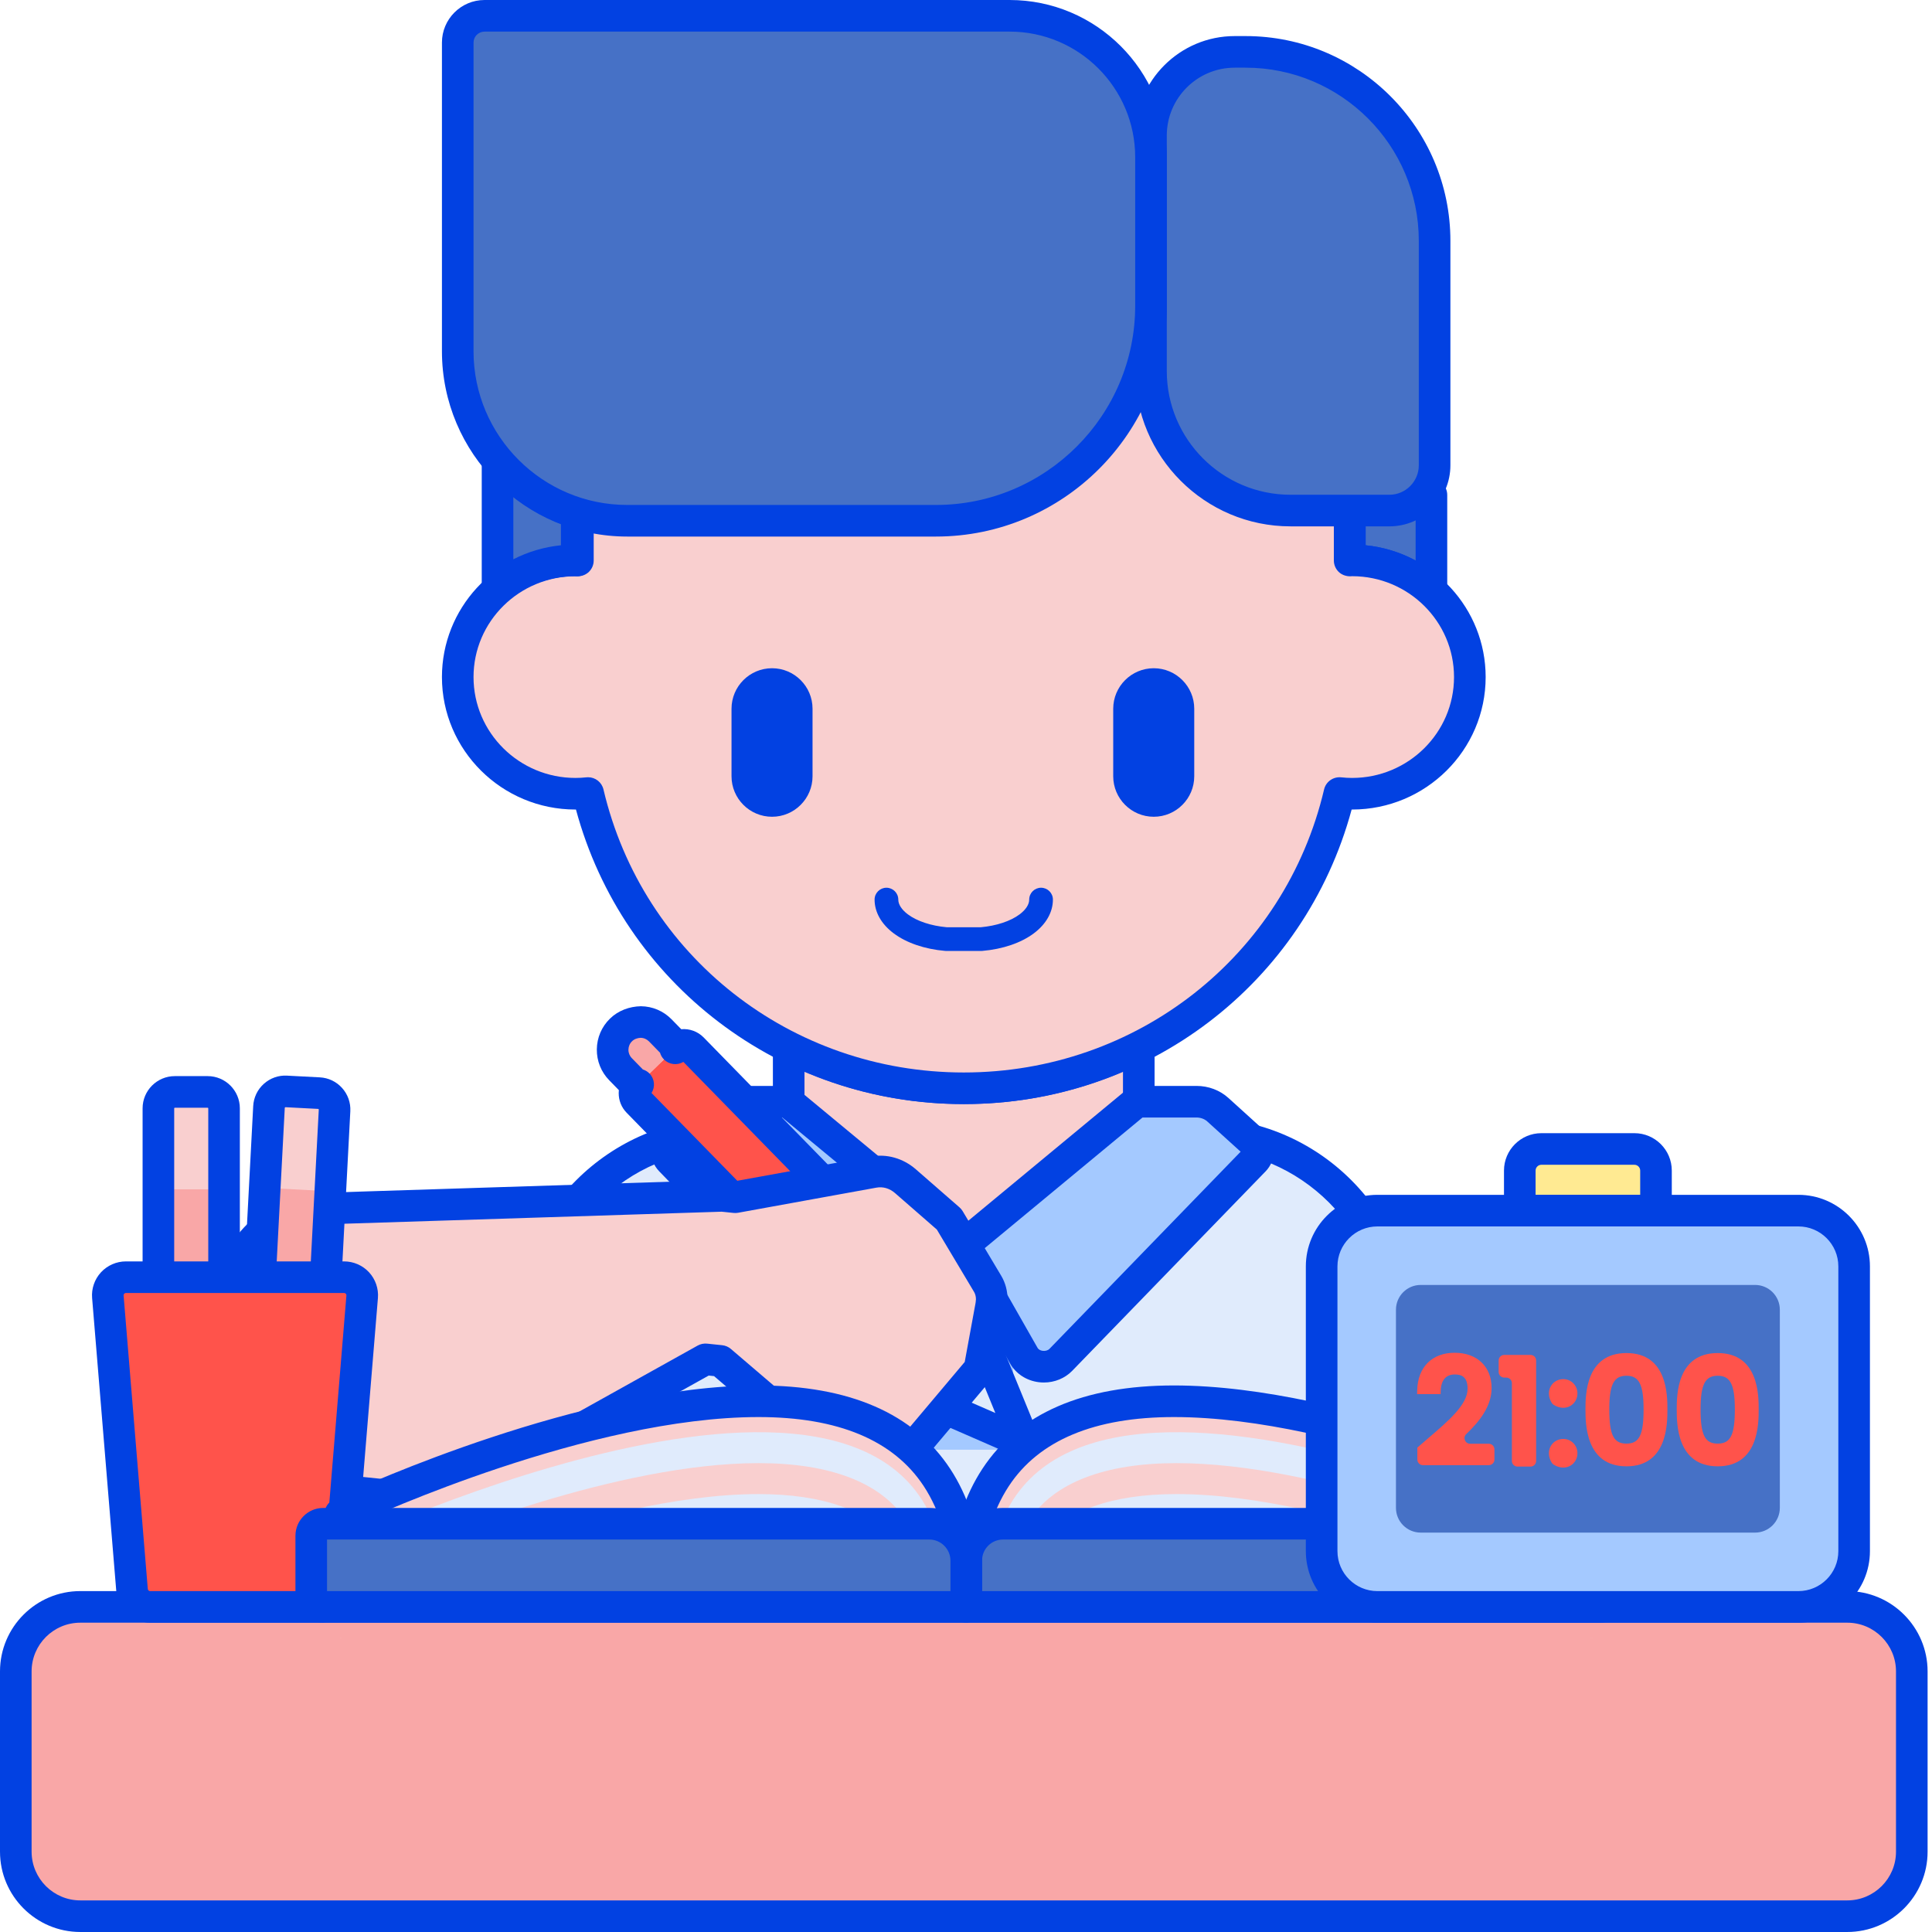 <?xml version="1.0" encoding="UTF-8"?> <svg xmlns="http://www.w3.org/2000/svg" width="193" height="193" viewBox="0 0 193 193" fill="none"> <path d="M119.974 113.238H113.727C113.713 113.237 113.7 113.235 113.687 113.235L113.684 113.238H72.585C61.728 113.238 52.925 122.04 52.925 132.897V150.746H53.733V191.421H138.87V150.746H139.635V132.897C139.635 122.041 130.832 113.238 119.974 113.238Z" fill="#E0EBFC"></path> <path d="M96.285 124.905H96L91.253 133.243V143.163C91.253 144.08 91.996 144.823 92.913 144.823H99.552C100.469 144.823 101.212 144.08 101.212 143.163V133.555L96.285 124.905Z" fill="#A4C9FF"></path> <path d="M96.28 108.716C89.981 108.716 84.035 107.216 78.787 104.561V112.505C78.787 112.781 78.827 113.052 78.884 113.32C78.886 113.32 78.887 113.32 78.889 113.319C78.946 113.587 79.032 113.846 79.14 114.094C79.156 114.128 79.168 114.16 79.185 114.193C79.233 114.294 79.285 114.393 79.342 114.49C79.397 114.586 79.459 114.677 79.524 114.766C79.558 114.815 79.589 114.866 79.626 114.912L82.11 118.072C84.584 121.218 88.015 123.496 91.9 124.406C92.421 124.527 92.962 124.632 93.521 124.716C99.828 125.662 106.136 122.975 110.058 117.918L113.679 113.245C113.728 112.995 113.762 112.741 113.762 112.482V104.565C108.516 107.218 102.575 108.716 96.28 108.716Z" fill="#F9CFCF"></path> <path d="M138.87 192.999H53.732C52.86 192.999 52.154 192.292 52.154 191.421V152.124C51.673 151.852 51.348 151.338 51.348 150.746V132.897C51.348 121.187 60.875 111.66 72.585 111.66H77.209V104.56C77.209 104.011 77.492 103.503 77.961 103.214C78.427 102.929 79.009 102.903 79.499 103.151C84.726 105.796 90.371 107.137 96.28 107.137C102.184 107.137 107.827 105.798 113.05 103.157C113.539 102.909 114.122 102.934 114.589 103.221C115.056 103.507 115.339 104.017 115.339 104.565V111.66H119.974C131.684 111.66 141.211 121.187 141.211 132.897V150.746C141.211 151.321 140.904 151.823 140.447 152.099V191.421C140.448 192.293 139.741 192.999 138.87 192.999ZM55.31 189.843H137.291V150.746C137.291 150.171 137.598 149.67 138.056 149.394V132.897C138.056 122.927 129.944 114.816 119.974 114.816H113.727C113.713 114.816 113.699 114.816 113.684 114.816C113.212 114.816 112.764 114.605 112.463 114.241C112.164 113.876 112.041 113.397 112.132 112.934C112.167 112.754 112.182 112.606 112.182 112.481V107.045C107.168 109.201 101.829 110.292 96.28 110.292C90.725 110.292 85.383 109.2 80.365 107.04V112.503C80.365 112.626 80.395 112.788 80.422 112.931C80.513 113.394 80.395 113.875 80.094 114.24C79.794 114.604 79.347 114.815 78.874 114.815H72.585C62.615 114.815 54.503 122.927 54.503 132.897V149.368C54.984 149.639 55.309 150.154 55.309 150.746V189.843H55.31Z" fill="#0241E2"></path> <path d="M78.722 110.057H72.764C71.963 110.057 71.195 110.345 70.631 110.855L67.055 114.095C66.505 114.593 66.475 115.385 66.989 115.914L86.305 135.836C87.35 136.913 89.281 136.704 90.004 135.432L96.21 124.538L78.722 110.057Z" fill="#A4C9FF"></path> <path d="M113.564 110.057H119.523C120.323 110.057 121.09 110.345 121.654 110.855L125.23 114.095C125.781 114.593 125.81 115.385 125.297 115.914L105.98 135.836C104.935 136.913 103.004 136.704 102.281 135.432L96.075 124.538L113.564 110.057Z" fill="#A4C9FF"></path> <path d="M88.001 138.109C86.931 138.109 85.9 137.689 85.171 136.936L65.855 117.013C65.308 116.449 65.019 115.716 65.046 114.947C65.07 114.174 65.408 113.458 65.995 112.926L69.57 109.686C70.431 108.909 71.564 108.48 72.763 108.48H78.721C79.089 108.48 79.445 108.608 79.727 108.844L97.214 123.324C97.804 123.812 97.959 124.654 97.579 125.32L91.377 136.214C90.791 137.242 89.748 137.922 88.516 138.078C88.343 138.098 88.172 138.109 88.001 138.109ZM68.349 115.051L87.437 134.738C87.597 134.903 87.858 134.981 88.12 134.944C88.354 134.915 88.545 134.806 88.632 134.651L94.181 124.908L78.15 111.636H72.762C72.352 111.636 71.962 111.779 71.689 112.026L68.349 115.051Z" fill="#0241E2"></path> <path d="M104.283 138.108C104.112 138.108 103.941 138.098 103.768 138.076C102.537 137.92 101.495 137.241 100.909 136.214L94.705 125.32C94.326 124.652 94.48 123.812 95.07 123.323L112.559 108.842C112.841 108.606 113.197 108.479 113.564 108.479H119.524C120.723 108.479 121.856 108.907 122.715 109.684L126.291 112.925C126.878 113.457 127.215 114.174 127.24 114.946C127.265 115.715 126.977 116.447 126.431 117.012L107.114 136.935C106.384 137.688 105.354 138.108 104.283 138.108ZM98.104 124.908L103.652 134.651C103.74 134.805 103.931 134.915 104.164 134.944C104.437 134.978 104.688 134.901 104.847 134.737L123.935 115.051L120.595 112.024C120.322 111.777 119.931 111.635 119.524 111.635H114.134L98.104 124.908Z" fill="#0241E2"></path> <path d="M142.278 49.503H134.74C134.814 50.454 134.853 51.414 134.853 52.384V55.994C134.934 55.992 135.015 55.981 135.096 55.981C138.142 55.981 140.909 57.139 142.997 59.021V49.441C142.762 49.478 142.523 49.503 142.278 49.503Z" fill="#4671C6"></path> <path d="M142.996 60.599C142.613 60.599 142.236 60.459 141.94 60.193C140.055 58.495 137.624 57.56 135.096 57.56C135.013 57.566 134.948 57.571 134.882 57.572C134.477 57.568 134.048 57.418 133.747 57.12C133.444 56.825 133.274 56.418 133.274 55.994V52.385C133.274 51.474 133.237 50.547 133.165 49.626C133.131 49.187 133.282 48.755 133.581 48.432C133.879 48.11 134.299 47.925 134.739 47.925H142.277C142.415 47.925 142.567 47.911 142.744 47.883C143.205 47.811 143.668 47.939 144.019 48.239C144.371 48.54 144.574 48.979 144.574 49.44V59.02C144.574 59.644 144.207 60.209 143.637 60.462C143.432 60.555 143.215 60.599 142.996 60.599ZM136.431 54.469C138.184 54.645 139.876 55.164 141.417 55.992V51.081H136.408C136.423 51.518 136.431 51.952 136.431 52.384V54.469Z" fill="#0241E2"></path> <path d="M135.072 55.981C134.99 55.981 134.91 55.992 134.828 55.994V52.384C134.828 31.286 117.569 14.183 96.278 14.183C74.989 14.183 57.729 31.286 57.729 52.384V55.994C57.647 55.992 57.567 55.981 57.485 55.981C50.99 55.981 45.725 61.201 45.725 67.636C45.725 74.073 50.99 79.292 57.485 79.292C57.912 79.292 58.333 79.266 58.748 79.222C62.726 96.122 78.013 108.715 96.278 108.715C114.544 108.715 129.831 96.122 133.808 79.222C134.224 79.266 134.643 79.292 135.07 79.292C141.566 79.292 146.831 74.073 146.831 67.636C146.832 61.201 141.567 55.981 135.072 55.981Z" fill="#F9CFCF"></path> <path d="M77.124 81.591C74.892 81.591 73.076 79.777 73.076 77.545V70.802C73.076 68.57 74.892 66.754 77.124 66.754C79.354 66.754 81.17 68.57 81.17 70.802V77.545C81.17 79.777 79.354 81.591 77.124 81.591Z" fill="#0241E2"></path> <path d="M115.255 81.591C113.023 81.591 111.207 79.777 111.207 77.545V70.802C111.207 68.57 113.023 66.754 115.255 66.754C117.485 66.754 119.301 68.57 119.301 70.802V77.545C119.301 79.777 117.485 81.591 115.255 81.591Z" fill="#0241E2"></path> <path d="M96.28 110.295C77.981 110.295 62.236 98.263 57.536 80.87C57.52 80.87 57.503 80.87 57.486 80.87C50.131 80.87 44.148 74.934 44.148 67.636C44.148 60.786 49.422 55.136 56.152 54.47V52.384C56.152 30.449 74.153 12.604 96.28 12.604C118.406 12.604 136.408 30.449 136.408 52.384V54.47C143.139 55.136 148.412 60.786 148.412 67.636C148.412 74.933 142.428 80.87 135.073 80.87C135.056 80.87 135.039 80.87 135.024 80.87C130.322 98.262 114.577 110.295 96.28 110.295ZM58.749 77.644C59.473 77.644 60.114 78.142 60.284 78.86C64.204 95.509 79.004 107.137 96.278 107.137C113.552 107.137 128.354 95.509 132.272 78.86C132.454 78.087 133.182 77.575 133.975 77.652C134.359 77.694 134.718 77.713 135.07 77.713C140.685 77.713 145.252 73.193 145.252 67.636C145.252 62.084 140.691 57.565 135.081 57.56C134.98 57.566 134.919 57.569 134.857 57.571C134.444 57.568 134.023 57.418 133.721 57.121C133.419 56.823 133.248 56.416 133.248 55.992V52.384C133.248 32.189 116.663 15.761 96.278 15.761C75.892 15.761 59.308 32.191 59.308 52.386V55.994C59.308 56.418 59.137 56.825 58.835 57.121C58.533 57.418 58.125 57.569 57.699 57.572C57.638 57.571 57.576 57.566 57.513 57.563C57.511 57.563 57.51 57.563 57.51 57.563C51.87 57.563 47.304 62.083 47.304 67.636C47.304 73.193 51.871 77.713 57.486 77.713C57.838 77.713 58.197 77.694 58.581 77.653C58.638 77.647 58.695 77.644 58.749 77.644Z" fill="#0241E2"></path> <path d="M49.703 44.887V58.81C51.764 57.051 54.438 55.981 57.37 55.981C57.453 55.981 57.532 55.992 57.615 55.994V52.384C57.615 51.299 57.667 50.224 57.76 49.163C54.693 48.458 51.93 46.957 49.703 44.887Z" fill="#4671C6"></path> <path d="M49.702 60.388C49.477 60.388 49.254 60.34 49.041 60.243C48.482 59.986 48.124 59.426 48.124 58.81V44.886C48.124 44.258 48.497 43.689 49.072 43.439C49.645 43.189 50.316 43.3 50.777 43.729C52.842 45.651 55.379 46.998 58.111 47.624C58.878 47.8 59.399 48.515 59.33 49.299C59.236 50.38 59.191 51.388 59.191 52.385V55.994C59.191 56.417 59.02 56.824 58.716 57.12C58.414 57.418 58.026 57.569 57.582 57.572C57.517 57.57 57.452 57.566 57.388 57.561C57.385 57.561 57.382 57.561 57.378 57.561C54.931 57.561 52.575 58.432 50.726 60.012C50.436 60.259 50.071 60.388 49.702 60.388ZM51.281 48.108V55.87C52.761 55.114 54.373 54.637 56.034 54.471V52.385C56.034 51.715 56.051 51.041 56.091 50.349C54.393 49.828 52.773 49.073 51.281 48.108Z" fill="#0241E2"></path> <path d="M138.792 51.003H128.913C121.219 51.003 114.979 44.764 114.979 37.069V13.543C114.979 8.925 118.723 5.183 123.341 5.183H124.436C134.86 5.183 143.311 13.634 143.311 24.058V46.482C143.31 48.979 141.288 51.003 138.792 51.003Z" fill="#4671C6"></path> <path d="M138.792 52.581H128.914C120.359 52.581 113.401 45.621 113.401 37.068V13.542C113.401 8.063 117.859 3.604 123.34 3.604H124.434C135.714 3.604 144.89 12.779 144.89 24.058V46.481C144.89 49.845 142.154 52.581 138.792 52.581ZM123.34 6.76C119.601 6.76 116.558 9.803 116.558 13.542V37.068C116.558 43.881 122.101 49.424 128.914 49.424H138.792C140.414 49.424 141.733 48.103 141.733 46.481V24.058C141.733 14.52 133.973 6.76 124.434 6.76H123.34Z" fill="#0241E2"></path> <path d="M93.5 52.021H62.658C53.307 52.021 45.727 44.439 45.727 35.087V4.255C45.727 2.777 46.924 1.578 48.404 1.578H100.857C108.656 1.578 114.98 7.901 114.98 15.702V30.541C114.98 42.403 105.364 52.021 93.5 52.021Z" fill="#4671C6"></path> <path d="M93.499 53.6H62.658C52.451 53.6 44.148 45.296 44.148 35.089V4.256C44.148 1.91 46.056 0 48.403 0H100.856C109.514 0 116.558 7.044 116.558 15.702V30.541C116.558 43.254 106.214 53.6 93.499 53.6ZM48.403 3.158C47.796 3.158 47.304 3.65 47.304 4.256V35.089C47.304 43.554 54.193 50.443 62.658 50.443H93.499C104.472 50.443 113.401 41.514 113.401 30.541V15.702C113.401 8.784 107.774 3.157 100.856 3.157H48.403V3.158Z" fill="#0241E2"></path> <path d="M98.034 94.997H94.516C94.482 94.997 94.449 94.995 94.415 94.992C92.379 94.818 90.553 94.195 89.273 93.235C88.043 92.315 87.368 91.117 87.368 89.865C87.368 89.213 87.898 88.682 88.552 88.682C89.206 88.682 89.736 89.213 89.736 89.865C89.736 90.354 90.075 90.877 90.693 91.341C91.599 92.02 93.01 92.487 94.568 92.628H97.982C99.54 92.487 100.951 92.02 101.857 91.341C102.474 90.878 102.814 90.354 102.814 89.865C102.814 89.213 103.344 88.682 103.998 88.682C104.652 88.682 105.182 89.213 105.182 89.865C105.182 91.117 104.507 92.315 103.278 93.235C101.997 94.195 100.171 94.818 98.135 94.992C98.102 94.995 98.068 94.997 98.034 94.997Z" fill="#0241E2"></path> <path d="M184.536 191.421H8.024C4.464 191.421 1.578 188.535 1.578 184.975V166.968C1.578 163.409 4.464 160.522 8.024 160.522H184.534C188.095 160.522 190.98 163.409 190.98 166.968V184.975C190.982 188.535 188.095 191.421 184.536 191.421Z" fill="#F9A7A7"></path> <path d="M184.536 192.999H8.024C3.599 192.999 0 189.4 0 184.975V166.969C0 162.545 3.599 158.944 8.024 158.944H184.536C188.96 158.944 192.56 162.545 192.56 166.969V184.975C192.56 189.4 188.96 192.999 184.536 192.999ZM8.024 162.101C5.339 162.101 3.157 164.285 3.157 166.969V184.975C3.157 187.659 5.339 189.843 8.024 189.843H184.536C187.22 189.843 189.404 187.659 189.404 184.975V166.969C189.404 164.285 187.22 162.101 184.536 162.101H8.024Z" fill="#0241E2"></path> <path d="M63.75 108.344L67.452 104.726C67.931 104.258 68.7 104.267 69.169 104.746L98.537 134.799L93.097 140.113L63.731 110.063C63.263 109.582 63.27 108.813 63.75 108.344Z" fill="#FF534B"></path> <path d="M98.537 134.799L101.891 142.996C102.093 143.488 101.704 143.868 101.215 143.656L93.099 140.113L98.537 134.799Z" fill="#E0EBFC"></path> <path d="M98.538 134.798L93.1 140.113L90.389 137.338L95.828 132.023L98.538 134.798Z" fill="#F9A7A7"></path> <path d="M101.891 142.996L100.895 140.561L98.804 142.603L101.216 143.656C101.703 143.868 102.093 143.488 101.891 142.996Z" fill="#4671C6"></path> <path d="M67.452 104.727L63.749 108.345C63.703 108.39 63.666 108.441 63.629 108.49L61.991 106.814C60.919 105.717 60.94 103.96 62.035 102.887C63.133 101.816 64.89 101.836 65.963 102.933L67.6 104.609C67.549 104.646 67.498 104.683 67.452 104.727Z" fill="#F9A7A7"></path> <path d="M101.484 145.292C101.183 145.292 100.875 145.229 100.582 145.101L92.466 141.561C92.28 141.479 92.11 141.362 91.969 141.215L62.602 111.163C62.081 110.631 61.798 109.927 61.806 109.18C61.807 109.085 61.813 108.993 61.822 108.901L60.861 107.916C60.048 107.085 59.608 105.986 59.621 104.822C59.635 103.66 60.099 102.572 60.933 101.758C61.764 100.946 62.881 100.542 64.025 100.519C65.189 100.532 66.277 100.996 67.091 101.829L68.054 102.815C68.86 102.741 69.688 103.022 70.297 103.641L99.666 133.695C99.808 133.841 99.919 134.013 99.998 134.201L103.352 142.398C103.689 143.219 103.517 144.132 102.914 144.72C102.529 145.095 102.017 145.292 101.484 145.292ZM100.431 143.594H100.438H100.431ZM94.011 138.789L99.432 141.155L97.192 135.68L68.265 106.08C67.653 106.45 66.847 106.363 66.325 105.832C66.134 105.637 66.004 105.406 65.935 105.163L64.833 104.034C64.609 103.806 64.31 103.677 63.991 103.674C63.672 103.692 63.368 103.791 63.14 104.016C62.911 104.239 62.783 104.538 62.778 104.859C62.775 105.178 62.895 105.48 63.12 105.708L64.221 106.837C64.464 106.912 64.692 107.048 64.884 107.244C65.402 107.777 65.468 108.585 65.086 109.187L94.011 138.789Z" fill="#0241E2"></path> <path d="M99.068 129.92C99.09 129.322 98.948 128.733 98.658 128.248L94.811 121.8L90.451 117.999C89.544 117.207 88.403 116.88 87.269 117.087L73.449 119.596L72.15 119.462L31.613 120.757C27.496 120.888 23.845 124.282 22.663 129.074L21.315 134.543C20.95 136.029 20.842 137.578 20.998 139.091L20.999 139.115C21.519 144.13 24.822 147.948 29.018 148.381L38.474 149.357C42.706 149.793 47.004 148.871 50.93 146.683L70.465 135.793V135.794L71.983 135.952L81.566 144.146L89.848 145.524C90.218 145.587 90.577 145.41 90.822 145.091L97.851 136.747L98.866 131.093L98.993 130.517C99.027 130.369 99.039 130.218 99.05 130.068L99.076 129.923L99.068 129.92Z" fill="#F9CFCF"></path> <path d="M40.526 151.041C39.788 151.041 39.05 151.002 38.313 150.925L28.857 149.951C23.904 149.439 20.027 145.051 19.431 139.277C19.252 137.551 19.372 135.84 19.784 134.164L21.131 128.696C22.474 123.247 26.765 119.333 31.565 119.178L72.1 117.883C72.167 117.878 72.241 117.883 72.312 117.892L73.39 118.003L86.989 115.534C88.586 115.241 90.228 115.708 91.49 116.81L95.849 120.61C95.974 120.719 96.082 120.848 96.167 120.99L100.014 127.438C100.432 128.135 100.65 128.948 100.65 129.798C100.66 129.927 100.655 130.06 100.63 130.192L100.618 130.271C100.601 130.464 100.578 130.658 100.535 130.85L100.407 131.432L99.405 137.025C99.354 137.296 99.236 137.551 99.058 137.763L92.028 146.107C91.469 146.839 90.516 147.237 89.588 147.08L81.308 145.7C81.024 145.654 80.759 145.53 80.54 145.344L71.332 137.469L70.797 137.414L51.698 148.06C48.173 150.027 44.35 151.041 40.526 151.041ZM72.094 121.044L31.665 122.334C28.274 122.444 25.203 125.371 24.197 129.452L22.85 134.921C22.524 136.241 22.43 137.591 22.569 138.932C23.013 143.225 25.731 146.455 29.182 146.811L38.636 147.787C42.539 148.189 46.527 147.332 50.161 145.305L69.697 134.416C69.98 134.258 70.307 134.194 70.629 134.224L72.146 134.382C72.463 134.414 72.766 134.544 73.009 134.752L82.259 142.66L89.756 143.909L96.373 136.053L97.452 130.177C97.469 130.101 97.471 130.021 97.478 129.939C97.481 129.898 97.486 129.856 97.494 129.815C97.497 129.534 97.43 129.267 97.306 129.059L93.586 122.826L89.415 119.19C88.871 118.715 88.207 118.521 87.555 118.641L73.734 121.151C73.587 121.178 73.438 121.181 73.29 121.168L72.094 121.044ZM89.585 144.112C89.579 144.119 89.573 144.126 89.568 144.132L89.585 144.112Z" fill="#0241E2"></path> <path d="M30.93 158.413L24.381 158.071L26.87 110.58C26.916 109.675 27.689 108.981 28.593 109.028L31.869 109.2C32.772 109.248 33.467 110.019 33.419 110.923L30.93 158.413Z" fill="#F9A7A7"></path> <path d="M31.87 109.199L28.594 109.028C27.69 108.981 26.917 109.675 26.871 110.58L26.447 118.66L32.997 119.003L33.42 110.923C33.468 110.019 32.773 109.246 31.87 109.199Z" fill="#F9CFCF"></path> <path d="M22.384 158.276H15.824V110.72C15.824 109.814 16.558 109.08 17.464 109.08H20.744C21.651 109.08 22.384 109.814 22.384 110.72V158.276Z" fill="#F9A7A7"></path> <path d="M20.744 109.08H17.464C16.558 109.08 15.824 109.814 15.824 110.72V118.811H22.384V110.72C22.384 109.814 21.649 109.08 20.744 109.08Z" fill="#F9CFCF"></path> <path d="M30.933 159.992C30.906 159.992 30.877 159.992 30.849 159.99L24.298 159.646C23.881 159.625 23.489 159.437 23.207 159.127C22.928 158.816 22.783 158.406 22.805 157.988L25.294 110.497C25.339 109.64 25.715 108.849 26.353 108.274C26.993 107.699 27.82 107.403 28.676 107.453L31.95 107.624C32.808 107.67 33.597 108.044 34.172 108.684C34.747 109.324 35.04 110.148 34.996 111.007L32.506 158.497C32.465 159.338 31.768 159.992 30.933 159.992ZM26.04 156.578L29.439 156.756L31.845 110.841C31.846 110.811 31.816 110.777 31.788 110.776L28.512 110.605C28.477 110.625 28.449 110.634 28.448 110.662L26.04 156.578Z" fill="#0241E2"></path> <path d="M22.382 159.853H15.823C14.951 159.853 14.245 159.145 14.245 158.274V110.718C14.245 108.944 15.688 107.5 17.463 107.5H20.744C22.516 107.5 23.96 108.944 23.96 110.718V158.274C23.96 159.147 23.254 159.853 22.382 159.853ZM17.402 156.696H20.805V110.718C20.805 110.684 20.779 110.657 20.745 110.657H17.463C17.43 110.657 17.402 110.684 17.402 110.718V156.696Z" fill="#0241E2"></path> <path d="M26.382 127.587H12.579C11.52 127.587 10.687 128.489 10.774 129.54L13.192 158.866C13.269 159.802 14.054 160.523 14.997 160.523H31.957C32.899 160.523 33.683 159.802 33.76 158.866L36.179 129.54C36.267 128.489 35.433 127.587 34.374 127.587H26.382Z" fill="#FF534B"></path> <path d="M31.957 162.102H14.998C13.247 162.102 11.762 160.737 11.62 158.996L9.202 129.67C9.123 128.731 9.446 127.797 10.084 127.103C10.725 126.408 11.633 126.009 12.579 126.009H34.376C35.321 126.009 36.232 126.408 36.871 127.103C37.509 127.797 37.83 128.731 37.753 129.67L35.334 158.996C35.191 160.737 33.707 162.102 31.957 162.102ZM12.578 129.167C12.493 129.167 12.437 129.207 12.405 129.243C12.362 129.29 12.342 129.346 12.347 129.411L14.765 158.738C14.776 158.854 14.876 158.946 14.996 158.946H31.956C32.076 158.946 32.176 158.854 32.187 158.738L34.605 129.411C34.61 129.346 34.59 129.29 34.547 129.243C34.514 129.207 34.461 129.167 34.374 129.167H12.578Z" fill="#0241E2"></path> <path d="M34.245 153.972H91.941C94.176 153.972 96.044 155.091 96.526 156.591C96.199 153.081 95.222 150.062 93.594 147.589C90.276 142.54 84.281 139.979 75.778 139.979C58.573 139.979 36.422 150.117 35.488 150.549L33.991 151.239V153.98C34.076 153.977 34.161 153.972 34.245 153.972Z" fill="#F9CFCF"></path> <path d="M33.993 163.612H34.246C34.161 163.612 34.076 163.607 33.993 163.603V163.612Z" fill="#F9CFCF"></path> <path d="M158.808 163.612H159.062V163.603C158.977 163.607 158.894 163.612 158.808 163.612Z" fill="#F9CFCF"></path> <path d="M101.113 153.972H158.807C158.893 153.972 158.977 153.977 159.061 153.982V151.24L157.565 150.549C156.631 150.119 134.48 139.981 117.275 139.981C108.773 139.981 102.777 142.542 99.458 147.591C97.832 150.064 96.853 153.082 96.526 156.593C97.01 155.092 98.877 153.972 101.113 153.972Z" fill="#F9CFCF"></path> <path d="M36.149 153.492C36.149 153.492 95.908 125.898 94.472 160.52H36.149V153.492Z" fill="#E0EBFC"></path> <path d="M38.307 157.43V155.774C43.581 153.505 61.74 146.162 75.779 146.162C82.945 146.162 88.02 148.121 90.457 151.83C91.456 153.348 92.051 155.195 92.258 157.43H38.307Z" fill="#F9CFCF"></path> <path d="M50.464 154.337C58.023 151.8 67.635 149.254 75.778 149.254C82.242 149.254 86.897 150.922 88.887 153.949C88.97 154.077 89.051 154.205 89.124 154.337H50.464Z" fill="#E0EBFC"></path> <path d="M157.155 153.492C157.155 153.492 97.397 125.898 98.834 160.52H157.155V153.492Z" fill="#E0EBFC"></path> <path d="M101.048 157.43C101.254 155.195 101.851 153.346 102.848 151.83C105.287 148.121 110.362 146.162 117.528 146.162C131.565 146.162 149.724 153.505 154.999 155.774V157.428H101.048V157.43Z" fill="#F9CFCF"></path> <path d="M104.182 154.338C104.256 154.207 104.336 154.077 104.417 153.949C106.409 150.921 111.064 149.253 117.528 149.253C125.67 149.253 135.282 151.799 142.841 154.338H104.182Z" fill="#E0EBFC"></path> <path d="M96.527 158.17C95.853 158.17 95.238 157.739 95.025 157.074C94.784 156.325 93.564 155.55 91.943 155.55H34.246C34.191 155.55 34.135 155.553 34.08 155.556C33.642 155.589 33.223 155.425 32.908 155.126C32.594 154.829 32.415 154.414 32.415 153.981V151.239C32.415 150.622 32.773 150.064 33.331 149.805L34.827 149.115C35.774 148.677 58.215 138.402 75.778 138.402C84.846 138.402 91.285 141.201 94.915 146.723C96.676 149.403 97.748 152.672 98.099 156.444C98.173 157.247 97.633 157.976 96.844 158.138C96.738 158.16 96.63 158.17 96.527 158.17ZM35.572 152.393H91.941C92.737 152.393 93.503 152.509 94.212 152.723C93.749 151.14 93.103 149.713 92.277 148.457C89.267 143.879 83.718 141.559 75.778 141.559C58.902 141.559 37.072 151.556 36.151 151.98L35.573 152.248V152.393H35.572Z" fill="#0241E2"></path> <path d="M96.526 158.17C96.421 158.17 96.315 158.16 96.21 158.138C95.421 157.976 94.88 157.247 94.954 156.444C95.305 152.672 96.378 149.402 98.14 146.723C101.77 141.201 108.207 138.402 117.275 138.402C134.839 138.402 157.281 148.679 158.227 149.115L159.722 149.805C160.282 150.064 160.64 150.622 160.64 151.239V153.981C160.64 154.414 160.461 154.829 160.146 155.126C159.83 155.425 159.417 155.589 158.973 155.556C158.919 155.553 158.864 155.55 158.807 155.55H101.113C99.49 155.55 98.271 156.325 98.029 157.074C97.815 157.739 97.2 158.17 96.526 158.17ZM117.275 141.559C109.337 141.559 103.786 143.879 100.777 148.457C99.951 149.713 99.305 151.14 98.843 152.725C99.55 152.511 100.316 152.393 101.113 152.393H157.483V152.248L156.903 151.98C155.982 151.556 134.153 141.559 117.275 141.559Z" fill="#0241E2"></path> <path d="M96.526 160.52H159.917C160.577 160.52 161.11 159.987 161.11 159.327V153.406C161.11 152.747 160.577 152.212 159.917 152.212H100.199C98.171 152.212 96.526 153.857 96.526 155.885V160.52Z" fill="#4671C6"></path> <path d="M159.917 162.098H96.527C95.656 162.098 94.948 161.392 94.948 160.52V155.887C94.948 152.992 97.305 150.637 100.2 150.637H159.917C161.446 150.637 162.688 151.879 162.688 153.408V159.329C162.688 160.856 161.445 162.098 159.917 162.098ZM98.105 158.942H159.532V153.793H100.2C99.044 153.793 98.105 154.732 98.105 155.887V158.942Z" fill="#0241E2"></path> <path d="M96.527 160.52H32.293C31.63 160.52 31.091 159.984 31.091 159.319V153.414C31.091 152.751 31.629 152.212 32.293 152.212H92.83C94.871 152.212 96.527 153.867 96.527 155.91V160.52Z" fill="#4671C6"></path> <path d="M96.526 162.098H32.293C30.761 162.098 29.514 160.851 29.514 159.321V153.416C29.514 151.884 30.761 150.637 32.293 150.637H92.83C95.739 150.637 98.105 153.004 98.105 155.913V160.522C98.105 161.392 97.399 162.098 96.526 162.098ZM32.669 158.942H94.948V155.911C94.948 154.743 93.997 153.792 92.829 153.792H32.669V158.942Z" fill="#0241E2"></path> <path d="M179.654 160.523H137.595C134.52 160.523 132.027 158.031 132.027 154.957V126.505C132.027 123.43 134.52 120.938 137.595 120.938H179.654C182.729 120.938 185.222 123.43 185.222 126.505V154.957C185.222 158.031 182.729 160.523 179.654 160.523Z" fill="#A4C9FF"></path> <path d="M139.451 150.628V130.835C139.451 129.47 140.559 128.361 141.925 128.361H175.325C176.691 128.361 177.799 129.47 177.799 130.835V150.628C177.799 151.994 176.691 153.102 175.325 153.102H141.925C140.559 153.102 139.451 151.994 139.451 150.628Z" fill="#4671C6"></path> <path d="M165.429 120.938H151.822V116.936C151.822 115.743 152.789 114.778 153.98 114.778H163.27C164.463 114.778 165.429 115.745 165.429 116.936V120.938Z" fill="#FFEA92"></path> <path d="M179.654 162.102H137.595C133.655 162.102 130.449 158.897 130.449 154.957V126.505C130.449 122.565 133.655 119.359 137.595 119.359H179.654C183.594 119.359 186.8 122.565 186.8 126.505V154.957C186.8 158.897 183.594 162.102 179.654 162.102ZM137.595 122.516C135.397 122.516 133.607 124.307 133.607 126.505V154.957C133.607 157.157 135.397 158.946 137.595 158.946H179.654C181.854 158.946 183.643 157.157 183.643 154.957V126.505C183.643 124.307 181.854 122.516 179.654 122.516H137.595Z" fill="#0241E2"></path> <path d="M165.429 122.516H151.822C150.949 122.516 150.243 121.81 150.243 120.938V116.938C150.243 114.877 151.919 113.2 153.979 113.2H163.269C165.33 113.2 167.006 114.877 167.006 116.938V120.938C167.007 121.81 166.3 122.516 165.429 122.516ZM153.4 119.36H163.85V116.938C163.85 116.617 163.59 116.357 163.269 116.357H153.979C153.66 116.357 153.4 116.617 153.4 116.938V119.36Z" fill="#0241E2"></path> <path d="M149.005 138.66C149.005 136.519 147.555 135.137 145.311 135.137C143.065 135.137 141.633 136.566 141.574 138.864L141.563 139.268H143.911L143.925 138.887C143.946 138.297 144.158 137.304 145.324 137.304C145.922 137.304 146.608 137.466 146.608 138.73C146.608 140.302 144.731 141.91 142.743 143.613C142.404 143.903 142.061 144.195 141.722 144.494L141.588 144.612V145.803C141.588 146.113 141.839 146.364 142.149 146.364H148.726C149.036 146.364 149.289 146.113 149.289 145.803V144.789C149.289 144.477 149.036 144.226 148.726 144.226H146.863C146.356 144.226 146.109 143.611 146.474 143.26C147.789 141.997 149.005 140.495 149.005 138.66Z" fill="#FF534B"></path> <path d="M150.273 137.616H150.47C150.781 137.616 151.032 137.868 151.032 138.179V145.944C151.032 146.256 151.284 146.507 151.594 146.507H152.893C153.203 146.507 153.454 146.254 153.454 145.944V135.912C153.454 135.602 153.203 135.351 152.893 135.351H150.271C149.96 135.351 149.71 135.602 149.71 135.912V137.055C149.71 137.365 149.961 137.616 150.273 137.616Z" fill="#FF534B"></path> <path d="M156.162 143.744C155.061 143.744 154.287 144.926 155.012 146.116C155.056 146.19 155.123 146.258 155.195 146.304C156.387 147.064 157.58 146.286 157.58 145.175C157.58 144.373 156.957 143.744 156.162 143.744Z" fill="#FF534B"></path> <path d="M156.162 137.769C155.063 137.769 154.289 138.949 155.012 140.141C155.056 140.216 155.121 140.283 155.195 140.329C156.387 141.092 157.58 140.313 157.58 139.202C157.58 138.397 156.957 137.769 156.162 137.769Z" fill="#FF534B"></path> <path d="M162.477 135.166C158.383 135.166 158.383 139.402 158.383 140.794C158.383 142.201 158.383 146.48 162.477 146.48C166.569 146.48 166.569 142.201 166.569 140.794C166.569 139.402 166.569 135.166 162.477 135.166ZM162.477 144.212C161.196 144.212 160.764 143.351 160.764 140.794C160.764 138.312 161.213 137.432 162.477 137.432C163.739 137.432 164.188 138.312 164.188 140.794C164.188 143.351 163.756 144.212 162.477 144.212Z" fill="#FF534B"></path> <path d="M171.592 135.166C167.5 135.166 167.5 139.402 167.5 140.794C167.5 142.201 167.5 146.48 171.592 146.48C175.686 146.48 175.686 142.201 175.686 140.794C175.686 139.402 175.686 135.166 171.592 135.166ZM171.592 144.212C170.313 144.212 169.881 143.351 169.881 140.794C169.881 138.312 170.33 137.432 171.592 137.432C172.856 137.432 173.305 138.312 173.305 140.794C173.305 143.351 172.873 144.212 171.592 144.212Z" fill="#FF534B"></path> </svg> 